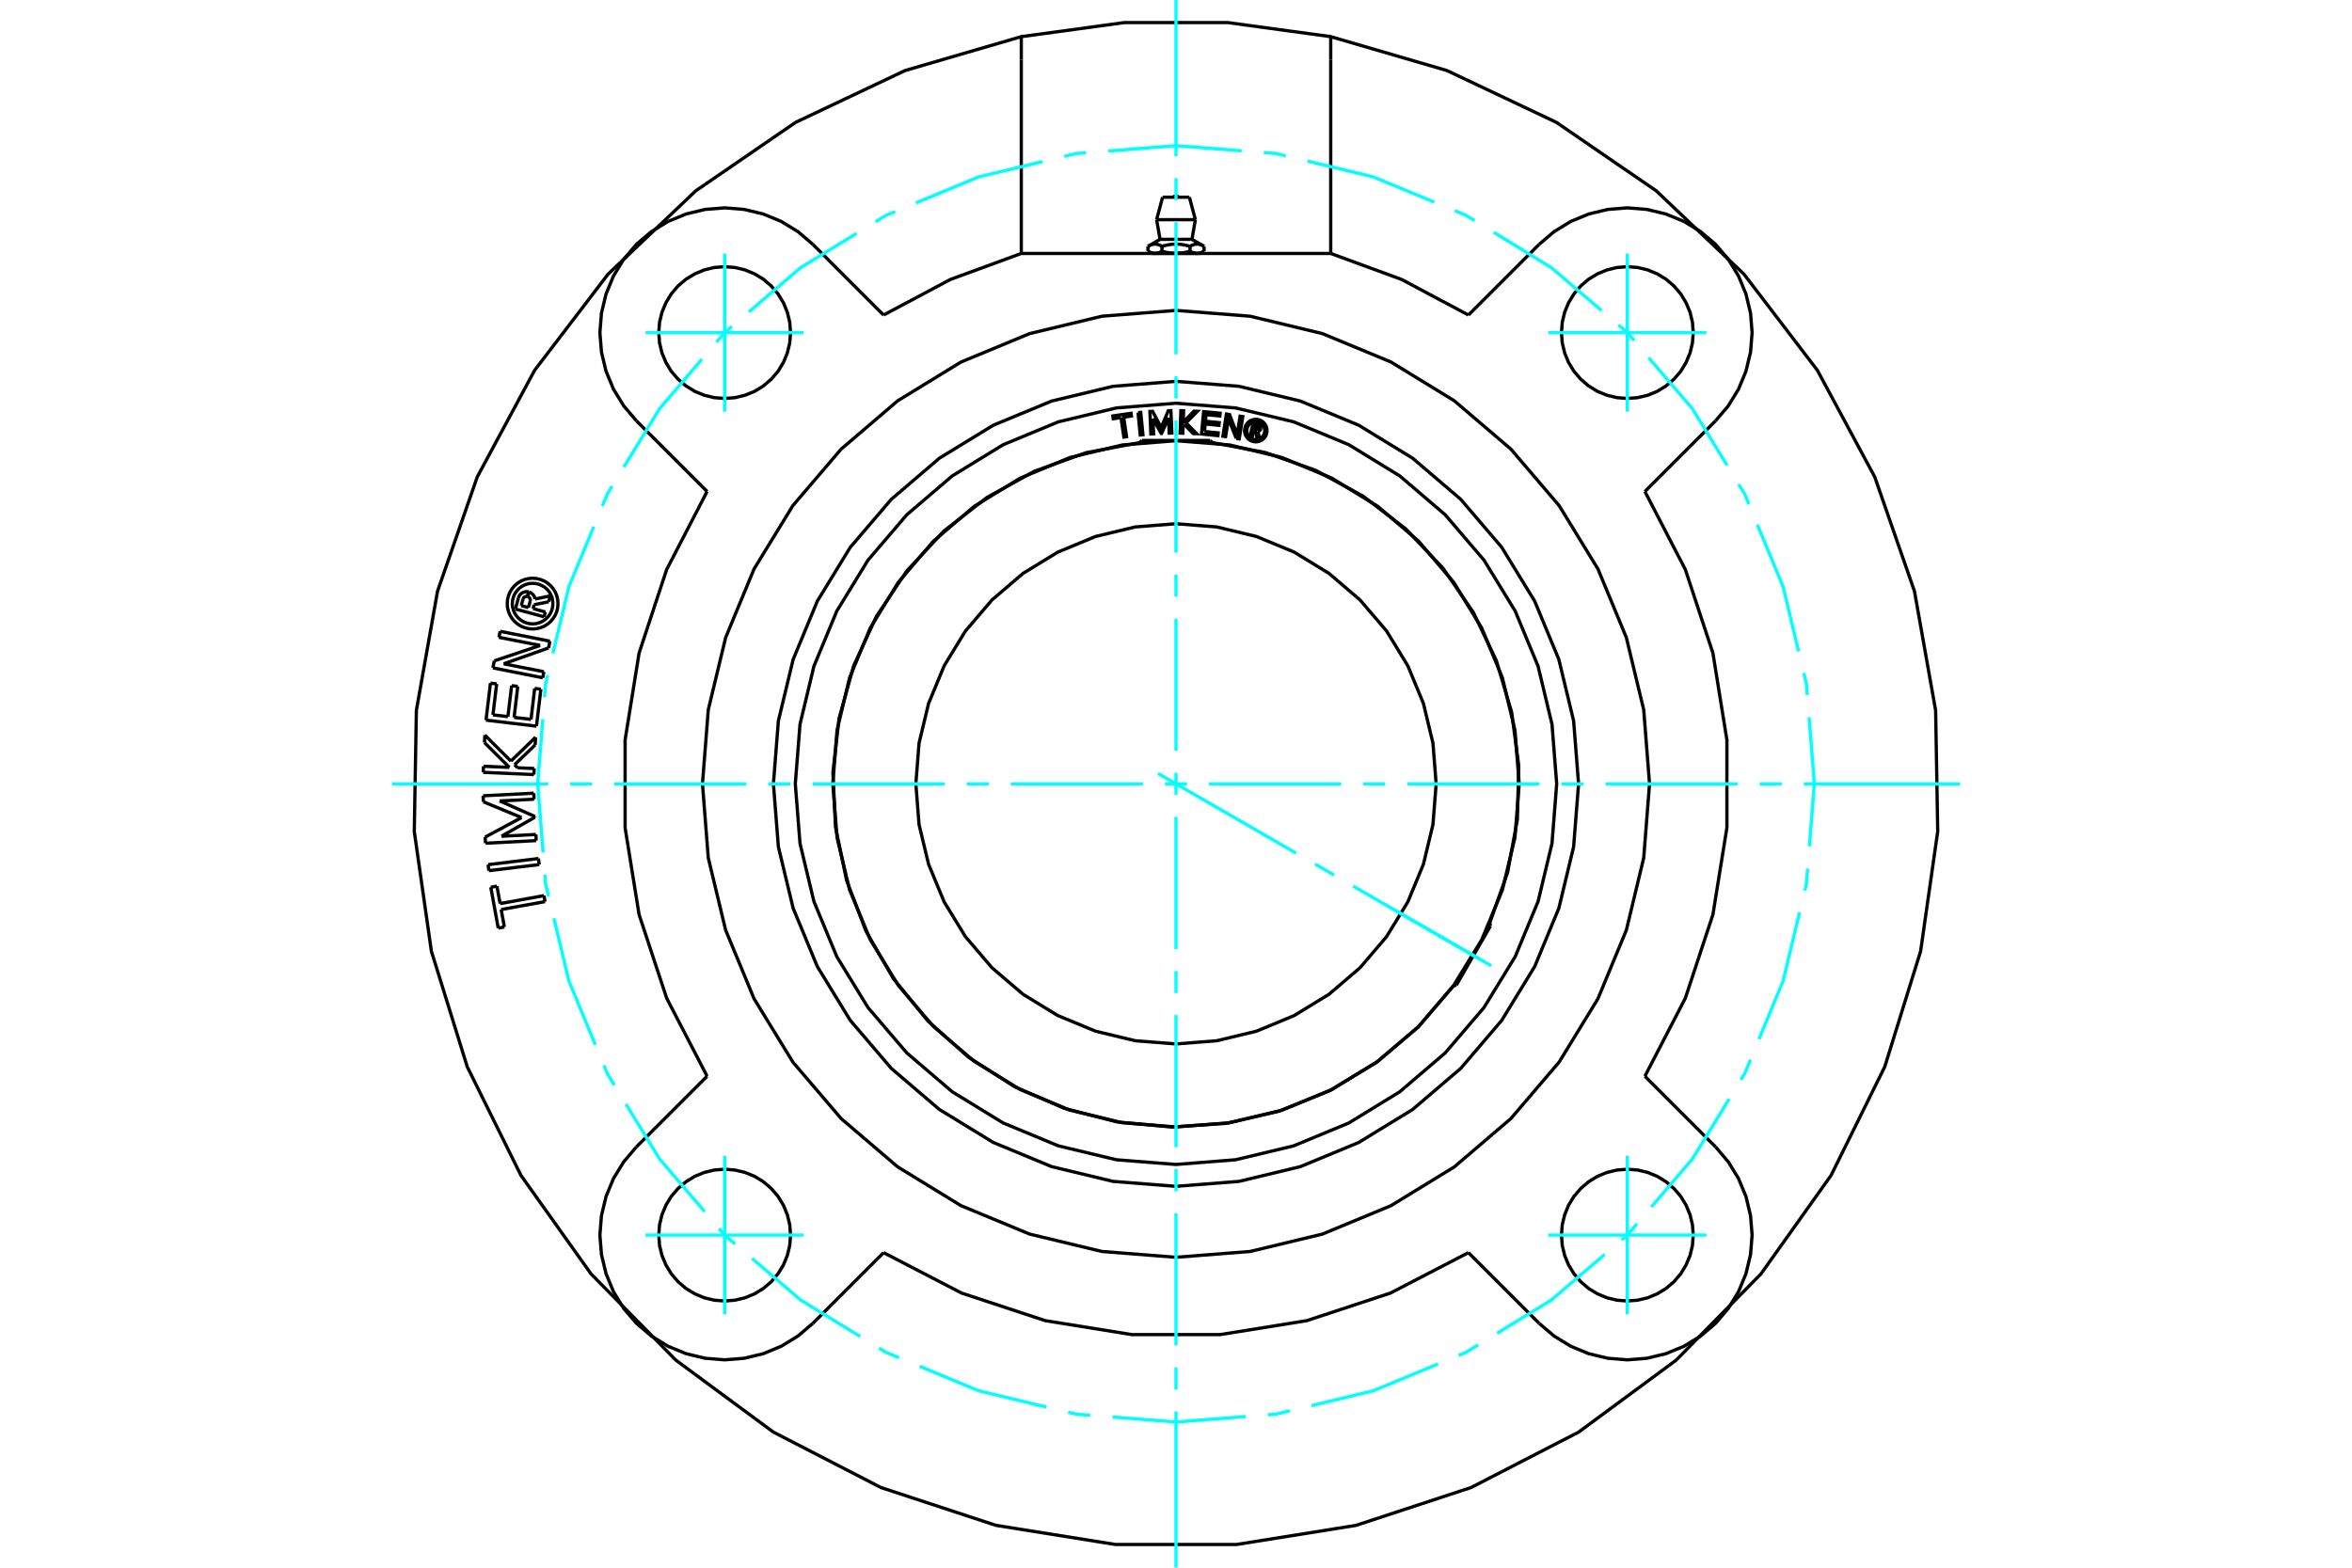<?xml version="1.0" standalone="no"?>
<!DOCTYPE svg PUBLIC "-//W3C//DTD SVG 1.1//EN"
	"http://www.w3.org/Graphics/SVG/1.1/DTD/svg11.dtd">
<svg xmlns="http://www.w3.org/2000/svg" height="100%" width="100%" viewBox="0 0 36000 24000">
	<rect x="-1800" y="-1200" width="39600" height="26400" style="fill:#FFF"/>
	<g style="fill:none; fill-rule:evenodd" transform="matrix(1 0 0 1 0 0)">
		<g style="fill:none; stroke:#000; stroke-width:50; shape-rendering:geometricPrecision">
			<polyline points="23253,12000 23188,11178 22996,10377 22680,9615 22249,8913 21714,8286 21087,7751 20385,7320 19623,7004 18822,6812 18000,6747 17178,6812 16377,7004 15615,7320 14913,7751 14286,8286 13751,8913 13320,9615 13004,10377 12812,11178 12747,12000 12812,12822 13004,13623 13320,14385 13751,15087 14286,15714 14913,16249 15615,16680 16377,16996 17178,17188 18000,17253 18822,17188 19623,16996 20385,16680 21087,16249 21714,15714 22249,15087 22680,14385 22996,13623 23188,12822 23253,12000"/>
			<polyline points="21982,12000 21933,11377 21787,10769 21548,10192 21222,9659 20816,9184 20341,8778 19808,8452 19231,8213 18623,8067 18000,8018 17377,8067 16769,8213 16192,8452 15659,8778 15184,9184 14778,9659 14452,10192 14213,10769 14067,11377 14018,12000 14067,12623 14213,13231 14452,13808 14778,14341 15184,14816 15659,15222 16192,15548 16769,15787 17377,15933 18000,15982 18623,15933 19231,15787 19808,15548 20341,15222 20816,14816 21222,14341 21548,13808 21787,13231 21933,12623 21982,12000"/>
			<line x1="22814" y1="14175" x2="22291" y2="15081"/>
			<line x1="17477" y1="6743" x2="18523" y2="6743"/>
			<polyline points="18436,6606 18646,6627 18642,6669 18390,6644 18423,6302 18675,6326 18671,6368 18460,6348 18451,6449 18661,6470 18657,6512 18447,6491 18436,6606"/>
			<polyline points="17647,6408 17657,6641 17615,6643 17601,6299 17642,6298 17773,6545 17882,6288 17922,6286 17937,6630 17896,6631 17886,6398 17779,6636 17774,6636 17647,6408"/>
			<polyline points="17158,6393 17039,6410 17033,6368 17312,6327 17318,6369 17199,6387 17243,6685 17202,6691 17158,6393"/>
			<polyline points="17419,6317 17460,6313 17494,6655 17453,6659 17419,6317"/>
			<polyline points="18128,6499 18108,6519 18104,6632 18063,6630 18075,6287 18116,6288 18110,6463 18276,6294 18328,6296 18153,6474 18316,6639 18264,6638 18128,6499"/>
			<polyline points="18922,6711 18803,6411 18759,6685 18718,6678 18772,6339 18820,6346 18936,6653 18981,6372 19022,6378 18968,6718 18922,6711"/>
			<polyline points="19394,6592 19391,6565 19385,6539 19375,6514 19361,6491 19343,6470 19323,6452 19300,6438 19275,6428 19248,6422 19221,6420 19195,6422 19168,6428 19143,6438 19120,6452 19100,6470 19082,6491 19068,6514 19058,6539 19052,6565 19049,6592 19052,6619 19058,6645 19068,6670 19082,6693 19100,6713 19120,6731 19143,6745 19168,6755 19195,6762 19221,6764 19248,6762 19275,6755 19300,6745 19323,6731 19343,6713 19361,6693 19375,6670 19385,6645 19391,6619 19394,6592"/>
			<polyline points="22802,14131 23076,13355 23225,12545 23246,11722 23138,10906 22904,10116 22550,9373 22084,8695 21517,8097 20864,7596 20141,7202 19365,6927 18556,6776"/>
			<polyline points="17444,6776 16624,6930 15838,7212 15107,7615 14449,8128 13880,8740 13416,9433 13067,10192 12843,10996 12749,11826 12788,12660 12958,13477 13256,14257 13673,14980 14200,15628 14823,16184 15525,16634 16291,16968 17099,17176 17931,17253 18764,17198 19577,17011 20351,16698 21066,16266 21703,15727 22247,15093"/>
			<polyline points="23827,12000 23755,11088 23542,10199 23192,9355 22714,8575 22120,7880 21425,7286 20645,6808 19801,6458 18912,6245 18000,6173 17088,6245 16199,6458 15355,6808 14575,7286 13880,7880 13286,8575 12808,9355 12458,10199 12245,11088 12173,12000 12245,12912 12458,13801 12808,14645 13286,15425 13880,16120 14575,16714 15355,17192 16199,17542 17088,17755 18000,17827 18912,17755 19801,17542 20645,17192 21425,16714 22120,16120 22714,15425 23192,14645 23542,13801 23755,12912 23827,12000"/>
			<polyline points="19359,6592 19357,6570 19352,6549 19344,6529 19333,6511 19319,6494 19302,6480 19284,6469 19264,6461 19243,6456 19221,6454 19200,6456 19179,6461 19159,6469 19141,6480 19124,6494 19110,6511 19099,6529 19091,6549 19086,6570 19084,6592 19086,6613 19091,6634 19099,6654 19110,6673 19124,6689 19141,6703 19159,6714 19179,6723 19200,6728 19221,6729 19243,6728 19264,6723 19284,6714 19302,6703 19319,6689 19333,6673 19344,6654 19352,6634 19357,6613 19359,6592"/>
			<polyline points="19187,6596 19169,6681 19136,6674 19179,6477 19252,6493"/>
			<polyline points="19299,6562 19300,6552 19300,6543 19298,6534 19295,6525 19290,6517 19284,6510 19277,6504 19269,6499 19261,6495 19252,6493"/>
			<polyline points="19299,6562 19268,6555 19268,6551 19268,6547 19267,6543 19266,6539 19264,6536 19261,6533 19259,6530 19255,6528 19252,6526 19248,6525 19204,6515 19193,6565 19238,6574 19241,6575 19245,6575 19249,6574 19253,6573 19256,6571 19260,6569 19262,6566 19265,6563 19266,6559 19267,6556 19299,6562"/>
			<polyline points="19253,6606 19262,6604 19271,6600 19279,6594 19286,6588 19292,6580 19296,6572 19299,6562"/>
			<polyline points="19253,6606 19279,6709 19239,6700 19214,6602 19187,6596"/>
			<polyline points="24162,12000 24086,11036 23860,10096 23490,9203 22985,8378 22357,7643 21622,7015 20797,6510 19904,6140 18964,5914 18000,5838 17036,5914 16096,6140 15203,6510 14378,7015 13643,7643 13015,8378 12510,9203 12140,10096 11914,11036 11838,12000 11914,12964 12140,13904 12510,14797 13015,15622 13643,16357 14378,16985 15203,17490 16096,17860 17036,18086 18000,18162 18964,18086 19904,17860 20797,17490 21622,16985 22357,16357 22985,15622 23490,14797 23860,13904 24086,12964 24162,12000"/>
			<line x1="17795" y1="3019" x2="18205" y2="3019"/>
			<line x1="17703" y1="3363" x2="18297" y2="3363"/>
			<line x1="17756" y1="3664" x2="18244" y2="3664"/>
			<line x1="18322" y1="3879" x2="18372" y2="3879"/>
			<line x1="18000" y1="3879" x2="18322" y2="3879"/>
			<line x1="17678" y1="3879" x2="18000" y2="3879"/>
			<line x1="17628" y1="3879" x2="17678" y2="3879"/>
			<line x1="17571" y1="3771" x2="17571" y2="3846"/>
			<polyline points="18000,3879 17994,3879 17988,3879 17982,3879 17976,3878 17971,3878 17965,3878 17959,3878 17953,3877 17947,3877 17941,3876 17935,3876 17929,3875 17923,3874 17918,3874 17912,3873 17906,3872 17900,3871 17894,3870 17888,3869 17882,3868 17875,3867 17869,3866 17863,3865 17857,3864 17851,3862 17844,3861 17838,3859 17832,3858 17825,3856 17819,3855 17812,3853 17806,3851 17799,3849 17792,3848 17785,3846 17782,3848 17779,3849 17775,3851 17772,3853 17769,3855 17766,3856 17762,3858 17759,3859 17756,3861 17753,3862 17750,3864 17747,3865 17743,3866 17740,3867 17737,3868 17734,3869 17731,3870 17728,3871 17725,3872 17722,3873 17719,3874 17716,3874 17713,3875 17710,3876 17708,3876 17705,3877 17702,3877 17699,3878 17696,3878 17693,3878 17690,3878 17687,3879 17684,3879 17681,3879 17678,3879 17675,3879 17672,3879 17669,3879 17666,3878 17663,3878 17660,3878 17658,3878 17655,3877 17652,3877 17649,3876 17646,3876 17643,3875 17640,3874 17637,3874 17634,3873 17631,3872 17628,3871 17625,3870 17622,3869 17619,3868 17616,3867 17613,3866 17610,3865 17607,3864 17603,3862 17600,3861 17597,3859 17594,3858 17591,3856 17587,3855 17584,3853 17581,3851 17578,3849 17574,3848 17571,3846"/>
			<line x1="17785" y1="3771" x2="17785" y2="3846"/>
			<polyline points="17571,3771 17578,3767 17585,3763 17591,3760 17598,3757 17604,3754 17611,3751 17617,3749 17623,3747 17629,3745 17635,3743 17641,3742 17647,3740 17652,3739 17658,3739 17664,3738 17670,3738 17675,3737 17681,3737 17687,3738 17692,3738 17698,3739 17704,3739 17710,3740 17715,3742 17721,3743 17727,3745 17733,3747 17739,3749 17746,3751 17752,3754 17758,3757 17765,3760 17772,3763 17778,3767 17785,3771"/>
			<polyline points="18215,3846 18208,3848 18201,3849 18194,3851 18188,3853 18181,3855 18175,3856 18168,3858 18162,3859 18156,3861 18149,3862 18143,3864 18137,3865 18131,3866 18125,3867 18118,3868 18112,3869 18106,3870 18100,3871 18094,3872 18088,3873 18082,3874 18077,3874 18071,3875 18065,3876 18059,3876 18053,3877 18047,3877 18041,3878 18035,3878 18029,3878 18024,3878 18018,3879 18012,3879 18006,3879 18000,3879"/>
			<line x1="18215" y1="3771" x2="18215" y2="3846"/>
			<polyline points="17785,3771 17799,3767 17813,3763 17826,3760 17839,3757 17852,3754 17865,3751 17877,3749 17890,3747 17902,3745 17913,3743 17925,3742 17937,3740 17949,3739 17960,3739 17972,3738 17983,3738 17994,3737 18006,3737 18017,3738 18028,3738 18040,3739 18051,3739 18063,3740 18075,3742 18087,3743 18098,3745 18110,3747 18123,3749 18135,3751 18148,3754 18161,3757 18174,3760 18187,3763 18201,3767 18215,3771"/>
			<polyline points="18429,3846 18426,3848 18422,3849 18419,3851 18416,3853 18413,3855 18409,3856 18406,3858 18403,3859 18400,3861 18397,3862 18393,3864 18390,3865 18387,3866 18384,3867 18381,3868 18378,3869 18375,3870 18372,3871 18369,3872 18366,3873 18363,3874 18360,3874 18357,3875 18354,3876 18351,3876 18348,3877 18345,3877 18342,3878 18340,3878 18337,3878 18334,3878 18331,3879 18328,3879 18325,3879 18322,3879 18319,3879 18316,3879 18313,3879 18310,3878 18307,3878 18304,3878 18301,3878 18298,3877 18295,3877 18292,3876 18290,3876 18287,3875 18284,3874 18281,3874 18278,3873 18275,3872 18272,3871 18269,3870 18266,3869 18263,3868 18260,3867 18257,3866 18253,3865 18250,3864 18247,3862 18244,3861 18241,3859 18238,3858 18234,3856 18231,3855 18228,3853 18225,3851 18221,3849 18218,3848 18215,3846"/>
			<line x1="18429" y1="3771" x2="18429" y2="3846"/>
			<polyline points="18215,3771 18222,3767 18228,3763 18235,3760 18242,3757 18248,3754 18254,3751 18261,3749 18267,3747 18273,3745 18279,3743 18285,3742 18290,3740 18296,3739 18302,3739 18308,3738 18313,3738 18319,3737 18325,3737 18330,3738 18336,3738 18342,3739 18348,3739 18353,3740 18359,3742 18365,3743 18371,3745 18377,3747 18383,3749 18389,3751 18396,3754 18402,3757 18409,3760 18415,3763 18422,3767 18429,3771"/>
			<polyline points="12442,3741 12214,3547 11958,3390 11682,3276 11390,3206 11092,3182 10793,3206 10502,3276 10225,3390 9969,3547 9741,3741 9547,3969 9390,4225 9276,4502 9206,4793 9182,5092 9206,5390 9276,5682 9390,5958 9547,6214 9741,6442"/>
			<line x1="12442" y1="3741" x2="13524" y2="4823"/>
			<polyline points="9741,17558 9547,17786 9390,18042 9276,18318 9206,18610 9182,18908 9206,19207 9276,19498 9390,19775 9547,20031 9741,20259 9969,20453 10225,20610 10502,20724 10793,20794 11092,20818 11390,20794 11682,20724 11958,20610 12214,20453 12442,20259"/>
			<polyline points="20368,3880 15632,3880 14545,4279 13524,4823"/>
			<line x1="10823" y1="7524" x2="9741" y2="6442"/>
			<polyline points="10823,7524 10204,8719 9782,9998 9568,11327 9568,12673 9782,14002 10204,15281 10823,16476"/>
			<line x1="9741" y1="17558" x2="10823" y2="16476"/>
			<line x1="13524" y1="19177" x2="12442" y2="20259"/>
			<polyline points="13524,19177 14719,19796 15998,20218 17327,20432 18673,20432 20002,20218 21281,19796 22476,19177"/>
			<line x1="23558" y1="20259" x2="22476" y2="19177"/>
			<polyline points="23558,20259 23786,20453 24042,20610 24318,20724 24610,20794 24908,20818 25207,20794 25498,20724 25775,20610 26031,20453 26259,20259 26453,20031 26610,19775 26724,19498 26794,19207 26818,18908 26794,18610 26724,18318 26610,18042 26453,17786 26259,17558"/>
			<line x1="25177" y1="16476" x2="26259" y2="17558"/>
			<polyline points="25177,16476 25796,15281 26218,14002 26432,12673 26432,11327 26218,9998 25796,8719 25177,7524"/>
			<line x1="26259" y1="6442" x2="25177" y2="7524"/>
			<polyline points="26259,6442 26453,6214 26610,5958 26724,5682 26794,5390 26818,5092 26794,4793 26724,4502 26610,4225 26453,3969 26259,3741 26031,3547 25775,3390 25498,3276 25207,3206 24908,3182 24610,3206 24318,3276 24042,3390 23786,3547 23558,3741"/>
			<line x1="22476" y1="4823" x2="23558" y2="3741"/>
			<polyline points="22476,4823 21455,4279 20368,3880"/>
			<polyline points="25248,12000 25159,10866 24893,9760 24458,8710 23864,7740 23125,6875 22260,6136 21290,5542 20240,5107 19134,4841 18000,4752 16866,4841 15760,5107 14710,5542 13740,6136 12875,6875 12136,7740 11542,8710 11107,9760 10841,10866 10752,12000 10841,13134 11107,14240 11542,15290 12136,16260 12875,17125 13740,17864 14710,18458 15760,18893 16866,19159 18000,19248 19134,19159 20240,18893 21290,18458 22260,17864 23125,17125 23864,16260 24458,15290 24893,14240 25159,13134 25248,12000"/>
			<polyline points="12100,18908 12088,18751 12051,18597 11991,18450 11908,18315 11805,18195 11685,18092 11550,18009 11403,17949 11249,17912 11092,17900 10934,17912 10780,17949 10634,18009 10499,18092 10378,18195 10275,18315 10193,18450 10132,18597 10095,18751 10083,18908 10095,19066 10132,19220 10193,19366 10275,19501 10378,19622 10499,19725 10634,19807 10780,19868 10934,19905 11092,19917 11249,19905 11403,19868 11550,19807 11685,19725 11805,19622 11908,19501 11991,19366 12051,19220 12088,19066 12100,18908"/>
			<polyline points="12100,5092 12088,4934 12051,4780 11991,4634 11908,4499 11805,4378 11685,4275 11550,4193 11403,4132 11249,4095 11092,4083 10934,4095 10780,4132 10634,4193 10499,4275 10378,4378 10275,4499 10193,4634 10132,4780 10095,4934 10083,5092 10095,5249 10132,5403 10193,5550 10275,5685 10378,5805 10499,5908 10634,5991 10780,6051 10934,6088 11092,6100 11249,6088 11403,6051 11550,5991 11685,5908 11805,5805 11908,5685 11991,5550 12051,5403 12088,5249 12100,5092"/>
			<polyline points="25917,5092 25905,4934 25868,4780 25807,4634 25725,4499 25622,4378 25501,4275 25366,4193 25220,4132 25066,4095 24908,4083 24751,4095 24597,4132 24450,4193 24315,4275 24195,4378 24092,4499 24009,4634 23949,4780 23912,4934 23900,5092 23912,5249 23949,5403 24009,5550 24092,5685 24195,5805 24315,5908 24450,5991 24597,6051 24751,6088 24908,6100 25066,6088 25220,6051 25366,5991 25501,5908 25622,5805 25725,5685 25807,5550 25868,5403 25905,5249 25917,5092"/>
			<polyline points="25917,18908 25905,18751 25868,18597 25807,18450 25725,18315 25622,18195 25501,18092 25366,18009 25220,17949 25066,17912 24908,17900 24751,17912 24597,17949 24450,18009 24315,18092 24195,18195 24092,18315 24009,18450 23949,18597 23912,18751 23900,18908 23912,19066 23949,19220 24009,19366 24092,19501 24195,19622 24315,19725 24450,19807 24597,19868 24751,19905 24908,19917 25066,19905 25220,19868 25366,19807 25501,19725 25622,19622 25725,19501 25807,19366 25868,19220 25905,19066 25917,18908"/>
			<polyline points="15632,913 15632,561 13853,1080 12178,1873 10650,2921 9307,4197 8183,5669 7305,7301 6697,9051 6373,10876 6341,12728 6603,14563 7152,16332 7973,17993 9047,19503 10346,20824 11837,21924 13484,22773 15244,23352 17074,23645 18926,23645 20756,23352 22516,22773 24163,21924 25654,20824 26953,19503 28027,17993 28848,16332 29397,14563 29659,12728 29627,10876 29303,9051 28695,7301 27817,5669 26693,4197 25350,2921 23822,1873 22147,1080 20368,561 20368,913"/>
			<line x1="15632" y1="3880" x2="15632" y2="913"/>
			<line x1="20368" y1="913" x2="20368" y2="3880"/>
			<polyline points="20368,561 18794,346 17206,346 15632,561"/>
			<polyline points="8463,9241 8459,9192 8448,9144 8429,9099 8404,9058 8372,9021 8335,8989 8293,8964 8248,8945 8201,8933 8152,8930 8104,8933 8056,8945 8011,8964 7970,8989 7932,9021 7901,9058 7875,9099 7857,9144 7845,9192 7841,9241 7845,9289 7857,9337 7875,9382 7901,9423 7932,9460 7970,9492 8011,9518 8056,9536 8104,9548 8152,9551 8201,9548 8248,9536 8293,9518 8335,9492 8372,9460 8404,9423 8429,9382 8448,9337 8459,9289 8463,9241"/>
			<polyline points="8541,9241 8536,9180 8522,9120 8499,9064 8467,9012 8427,8966 8381,8926 8329,8894 8272,8871 8213,8857 8152,8852 8091,8857 8032,8871 7976,8894 7924,8926 7877,8966 7838,9012 7806,9064 7783,9120 7768,9180 7764,9241 7768,9301 7783,9361 7806,9417 7838,9469 7877,9515 7924,9555 7976,9587 8032,9610 8091,9624 8152,9629 8213,9624 8272,9610 8329,9587 8381,9555 8427,9515 8467,9469 8499,9417 8522,9361 8536,9301 8541,9241"/>
			<line x1="8397" y1="9919" x2="7710" y2="10162"/>
			<line x1="8417" y1="9816" x2="8397" y2="9919"/>
			<line x1="7655" y1="9665" x2="8417" y2="9816"/>
			<line x1="7637" y1="9757" x2="7655" y2="9665"/>
			<line x1="8268" y1="9881" x2="7637" y2="9757"/>
			<line x1="7566" y1="10117" x2="8268" y2="9881"/>
			<line x1="7544" y1="10225" x2="7566" y2="10117"/>
			<line x1="8307" y1="10376" x2="7544" y2="10225"/>
			<line x1="8325" y1="10284" x2="8307" y2="10376"/>
			<line x1="7710" y1="10162" x2="8325" y2="10284"/>
			<line x1="7876" y1="11708" x2="7922" y2="11754"/>
			<line x1="8192" y1="11403" x2="7876" y2="11708"/>
			<line x1="8197" y1="11287" x2="8192" y2="11403"/>
			<line x1="7820" y1="11652" x2="8197" y2="11287"/>
			<line x1="7421" y1="11254" x2="7820" y2="11652"/>
			<line x1="7416" y1="11369" x2="7421" y2="11254"/>
			<line x1="7796" y1="11748" x2="7416" y2="11369"/>
			<line x1="7400" y1="11731" x2="7796" y2="11748"/>
			<line x1="7396" y1="11824" x2="7400" y2="11731"/>
			<line x1="8172" y1="11858" x2="7396" y2="11824"/>
			<line x1="8176" y1="11765" x2="8172" y2="11858"/>
			<line x1="7922" y1="11754" x2="8176" y2="11765"/>
			<line x1="7482" y1="13329" x2="7471" y2="13237"/>
			<line x1="8253" y1="13236" x2="7482" y2="13329"/>
			<line x1="8242" y1="13143" x2="8253" y2="13236"/>
			<line x1="7471" y1="13237" x2="8242" y2="13143"/>
			<line x1="7671" y1="13924" x2="7720" y2="14191"/>
			<line x1="8342" y1="13803" x2="7671" y2="13924"/>
			<line x1="8326" y1="13711" x2="8342" y2="13803"/>
			<line x1="7655" y1="13833" x2="8326" y2="13711"/>
			<line x1="7606" y1="13566" x2="7655" y2="13833"/>
			<line x1="7512" y1="13583" x2="7606" y2="13566"/>
			<line x1="7626" y1="14208" x2="7512" y2="13583"/>
			<line x1="7720" y1="14191" x2="7626" y2="14208"/>
			<line x1="7676" y1="12802" x2="8202" y2="12775"/>
			<line x1="8189" y1="12510" x2="7676" y2="12802"/>
			<line x1="8188" y1="12500" x2="8189" y2="12510"/>
			<line x1="7648" y1="12262" x2="8188" y2="12500"/>
			<line x1="8175" y1="12235" x2="7648" y2="12262"/>
			<line x1="8170" y1="12143" x2="8175" y2="12235"/>
			<line x1="7394" y1="12183" x2="8170" y2="12143"/>
			<line x1="7399" y1="12275" x2="7394" y2="12183"/>
			<line x1="7983" y1="12516" x2="7399" y2="12275"/>
			<line x1="7426" y1="12815" x2="7983" y2="12516"/>
			<line x1="7431" y1="12909" x2="7426" y2="12815"/>
			<line x1="8207" y1="12869" x2="7431" y2="12909"/>
			<line x1="8202" y1="12775" x2="8207" y2="12869"/>
			<line x1="8128" y1="11013" x2="8184" y2="10539"/>
			<line x1="7869" y1="10983" x2="8128" y2="11013"/>
			<line x1="7925" y1="10508" x2="7869" y2="10983"/>
			<line x1="7831" y1="10497" x2="7925" y2="10508"/>
			<line x1="7774" y1="10971" x2="7831" y2="10497"/>
			<line x1="7545" y1="10944" x2="7774" y2="10971"/>
			<line x1="7602" y1="10470" x2="7545" y2="10944"/>
			<line x1="7507" y1="10458" x2="7602" y2="10470"/>
			<line x1="7439" y1="11025" x2="7507" y2="10458"/>
			<line x1="8211" y1="11117" x2="7439" y2="11025"/>
			<line x1="8279" y1="10551" x2="8211" y2="11117"/>
			<line x1="8184" y1="10539" x2="8279" y2="10551"/>
			<line x1="8159" y1="9318" x2="8348" y2="9369"/>
			<line x1="8175" y1="9257" x2="8159" y2="9318"/>
			<line x1="8399" y1="9212" x2="8175" y2="9257"/>
			<line x1="8423" y1="9122" x2="8399" y2="9212"/>
			<line x1="8189" y1="9170" x2="8423" y2="9122"/>
			<polyline points="8189,9170 8184,9149 8176,9129 8165,9111 8150,9095 8134,9081 8115,9070 8095,9063"/>
			<line x1="8076" y1="9133" x2="8095" y2="9063"/>
			<polyline points="8115,9202 8117,9194 8117,9185 8116,9176 8113,9168 8110,9160 8105,9152 8099,9146 8092,9140 8084,9136 8076,9133"/>
			<line x1="8088" y1="9302" x2="8115" y2="9202"/>
			<line x1="7978" y1="9272" x2="8088" y2="9302"/>
			<line x1="8005" y1="9174" x2="7978" y2="9272"/>
			<polyline points="8074,9132 8065,9131 8056,9131 8047,9132 8039,9135 8031,9139 8023,9144 8017,9150 8012,9158 8008,9166 8005,9174"/>
			<line x1="8093" y1="9062" x2="8074" y2="9132"/>
			<polyline points="8093,9062 8072,9059 8051,9058 8030,9061 8010,9068 7992,9077 7975,9090 7960,9105 7948,9122 7939,9141 7933,9161"/>
			<line x1="7889" y1="9324" x2="7933" y2="9161"/>
			<line x1="8328" y1="9443" x2="7889" y2="9324"/>
			<line x1="8348" y1="9369" x2="8328" y2="9443"/>
			<line x1="22814" y1="14175" x2="22802" y2="14129"/>
			<line x1="22245" y1="15094" x2="22291" y2="15081"/>
			<line x1="17477" y1="6743" x2="17443" y2="6777"/>
			<line x1="18557" y1="6777" x2="18523" y2="6743"/>
			<line x1="17795" y1="3019" x2="17703" y2="3363"/>
			<line x1="18297" y1="3363" x2="18205" y2="3019"/>
			<line x1="17703" y1="3363" x2="17756" y2="3664"/>
			<line x1="18244" y1="3664" x2="18297" y2="3363"/>
			<line x1="17681" y1="3879" x2="17681" y2="3880"/>
			<line x1="18319" y1="3880" x2="18319" y2="3879"/>
			<line x1="17571" y1="3846" x2="17628" y2="3879"/>
			<line x1="18372" y1="3879" x2="18429" y2="3846"/>
			<line x1="17756" y1="3664" x2="17571" y2="3771"/>
			<line x1="18429" y1="3771" x2="18244" y2="3664"/>
			<polyline points="18042,3019 18035,3012 18027,3007 18019,3004 18009,3002 18000,3001 17991,3002 17981,3004 17973,3007 17965,3012 17958,3019"/>
		</g>
		<g style="fill:none; stroke:#0FF; stroke-width:50; shape-rendering:geometricPrecision">
			<line x1="18000" y1="24000" x2="18000" y2="21609"/>
			<line x1="18000" y1="21272" x2="18000" y2="20935"/>
			<line x1="18000" y1="20598" x2="18000" y2="18575"/>
			<line x1="18000" y1="18238" x2="18000" y2="17900"/>
			<line x1="18000" y1="17563" x2="18000" y2="15540"/>
			<line x1="18000" y1="15203" x2="18000" y2="14866"/>
			<line x1="18000" y1="14529" x2="18000" y2="12506"/>
			<line x1="18000" y1="12169" x2="18000" y2="11831"/>
			<line x1="18000" y1="11494" x2="18000" y2="9471"/>
			<line x1="18000" y1="9134" x2="18000" y2="8797"/>
			<line x1="18000" y1="8460" x2="18000" y2="6437"/>
			<line x1="18000" y1="6100" x2="18000" y2="5762"/>
			<line x1="18000" y1="5425" x2="18000" y2="3402"/>
			<line x1="18000" y1="3065" x2="18000" y2="2728"/>
			<line x1="18000" y1="2391" x2="18000" y2="0"/>
			<line x1="6000" y1="12000" x2="8391" y2="12000"/>
			<line x1="8728" y1="12000" x2="9065" y2="12000"/>
			<line x1="9402" y1="12000" x2="11425" y2="12000"/>
			<line x1="11762" y1="12000" x2="12100" y2="12000"/>
			<line x1="12437" y1="12000" x2="14460" y2="12000"/>
			<line x1="14797" y1="12000" x2="15134" y2="12000"/>
			<line x1="15471" y1="12000" x2="17494" y2="12000"/>
			<line x1="17831" y1="12000" x2="18169" y2="12000"/>
			<line x1="18506" y1="12000" x2="20529" y2="12000"/>
			<line x1="20866" y1="12000" x2="21203" y2="12000"/>
			<line x1="21540" y1="12000" x2="23563" y2="12000"/>
			<line x1="23900" y1="12000" x2="24238" y2="12000"/>
			<line x1="24575" y1="12000" x2="26598" y2="12000"/>
			<line x1="26935" y1="12000" x2="27272" y2="12000"/>
			<line x1="27609" y1="12000" x2="30000" y2="12000"/>
			<line x1="11092" y1="6302" x2="11092" y2="3881"/>
			<line x1="9881" y1="5092" x2="12302" y2="5092"/>
			<line x1="9881" y1="18908" x2="12302" y2="18908"/>
			<line x1="11092" y1="20119" x2="11092" y2="17698"/>
			<line x1="24908" y1="20119" x2="24908" y2="17698"/>
			<line x1="23698" y1="18908" x2="26119" y2="18908"/>
			<line x1="23698" y1="5092" x2="26119" y2="5092"/>
			<line x1="24908" y1="6302" x2="24908" y2="3881"/>
			<line x1="17724" y1="11841" x2="19836" y2="13060"/>
			<line x1="20128" y1="13229" x2="20420" y2="13397"/>
			<line x1="20712" y1="13566" x2="22825" y2="14786"/>
			<line x1="21338" y1="13927" x2="22663" y2="14692"/>
		</g>
		<g style="fill:none; stroke:#0FF; stroke-width:50; shape-rendering:geometricPrecision">
			<line x1="27770" y1="12000" x2="27690" y2="10980"/>
			<polyline points="27663,10640 27650,10472 27609,10304"/>
			<polyline points="27530,9973 27292,8981 26899,8033"/>
			<polyline points="26768,7718 26705,7565 26613,7415"/>
			<polyline points="26435,7124 25904,6257 25235,5475"/>
			<polyline points="25014,5215 24908,5092 24773,4976"/>
			<polyline points="24513,4754 23743,4096 22862,3556"/>
			<polyline points="22571,3378 22435,3295 22268,3225"/>
			<polyline points="21953,3095 21019,2708 20012,2466"/>
			<polyline points="19680,2387 19528,2350 19344,2336"/>
			<polyline points="19004,2309 18000,2230 16964,2312"/>
			<polyline points="16624,2338 16472,2350 16289,2394"/>
			<polyline points="15957,2474 14981,2708 14018,3107"/>
			<polyline points="13703,3238 13565,3295 13402,3395"/>
			<polyline points="13111,3573 12257,4096 11463,4775"/>
			<polyline points="11203,4996 11092,5092 10966,5239"/>
			<polyline points="10744,5499 10096,6257 9548,7151"/>
			<polyline points="9370,7442 9295,7565 9219,7747"/>
			<polyline points="9089,8062 8708,8981 8463,10003"/>
			<polyline points="8383,10335 8350,10472 8335,10672"/>
			<polyline points="8308,11011 8230,12000 8313,13051"/>
			<polyline points="8340,13391 8350,13528 8398,13726"/>
			<polyline points="8478,14058 8708,15019 9113,15996"/>
			<polyline points="9244,16311 9295,16435 9403,16612"/>
			<polyline points="9581,16903 10096,17743 10785,18549"/>
			<polyline points="11006,18809 11092,18908 11251,19045"/>
			<polyline points="11511,19266 12257,19904 13165,20460"/>
			<polyline points="13455,20638 13565,20705 13761,20787"/>
			<polyline points="14077,20917 14981,21292 16019,21541"/>
			<polyline points="16350,21620 16472,21650 16687,21667"/>
			<polyline points="17027,21693 18000,21770 19067,21686"/>
			<polyline points="19407,21659 19528,21650 19742,21598"/>
			<polyline points="20073,21519 21019,21292 22011,20881"/>
			<polyline points="22326,20750 22435,20705 22625,20589"/>
			<polyline points="22916,20411 23743,19904 24561,19205"/>
			<polyline points="24821,18983 24908,18908 25055,18737"/>
			<polyline points="25276,18477 25904,17743 26468,16822"/>
			<polyline points="26646,16531 26705,16435 26793,16224"/>
			<polyline points="26923,15909 27292,15019 27545,13966"/>
			<polyline points="27624,13634 27650,13528 27668,13297"/>
			<line x1="27695" y1="12957" x2="27770" y2="12000"/>
		</g>
	</g>
</svg>
